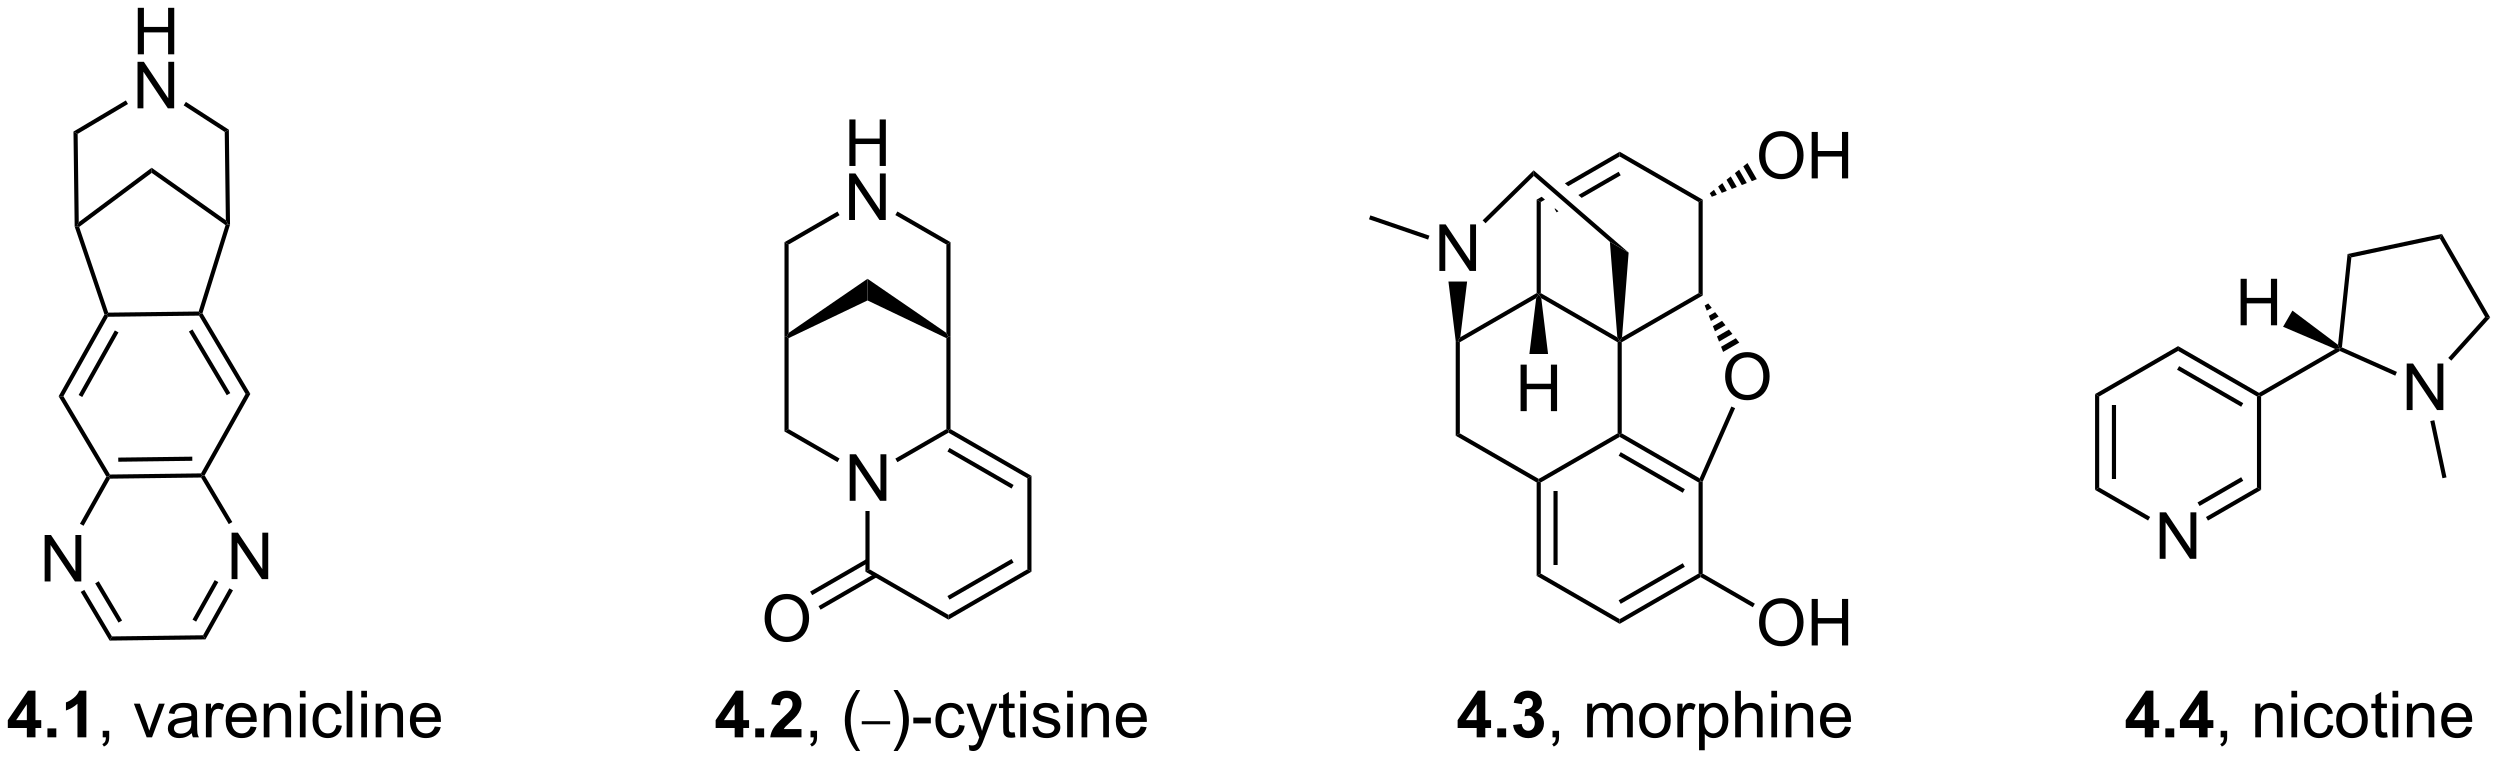 <?xml version="1.0" encoding="UTF-8"?>
<!DOCTYPE svg PUBLIC '-//W3C//DTD SVG 1.0//EN'
          'http://www.w3.org/TR/2001/REC-SVG-20010904/DTD/svg10.dtd'>
<svg stroke-dasharray="none" shape-rendering="auto" xmlns="http://www.w3.org/2000/svg" font-family="'Dialog'" text-rendering="auto" width="422" fill-opacity="1" color-interpolation="auto" color-rendering="auto" preserveAspectRatio="xMidYMid meet" font-size="12px" viewBox="0 0 422 129" fill="black" xmlns:xlink="http://www.w3.org/1999/xlink" stroke="black" image-rendering="auto" stroke-miterlimit="10" stroke-linecap="square" stroke-linejoin="miter" font-style="normal" stroke-width="1" height="129" stroke-dashoffset="0" font-weight="normal" stroke-opacity="1"
><!--Generated by the Batik Graphics2D SVG Generator--><defs id="genericDefs"
  /><g
  ><defs id="defs1"
    ><clipPath clipPathUnits="userSpaceOnUse" id="clipPath1"
      ><path d="M0.785 1.583 L317.162 1.583 L317.162 97.706 L0.785 97.706 L0.785 1.583 Z"
      /></clipPath
      ><clipPath clipPathUnits="userSpaceOnUse" id="clipPath2"
      ><path d="M30.788 30.821 L30.788 124.272 L338.368 124.272 L338.368 30.821 Z"
      /></clipPath
    ></defs
    ><g transform="scale(1.333,1.333) translate(-0.785,-1.583) matrix(1.029,0,0,1.029,-30.883,-30.12)"
    ><path d="M135.342 92.441 L135.342 86.715 L136.12 86.715 L139.128 91.209 L139.128 86.715 L139.855 86.715 L139.855 92.441 L139.076 92.441 L136.068 87.941 L136.068 92.441 L135.342 92.441 Z" stroke="none" clip-path="url(#clipPath2)"
    /></g
    ><g transform="matrix(1.371,0,0,1.371,-42.225,-42.27)"
    ><path d="M127.386 72.303 L127.641 72.303 L127.896 72.463 L127.896 83.665 L127.386 83.959 Z" stroke="none" clip-path="url(#clipPath2)"
    /></g
    ><g transform="matrix(1.371,0,0,1.371,-42.225,-42.27)"
    ><path d="M127.386 83.959 L127.896 83.665 L134.166 87.284 L133.91 87.726 Z" stroke="none" clip-path="url(#clipPath2)"
    /></g
    ><g transform="matrix(1.371,0,0,1.371,-42.225,-42.27)"
    ><path d="M141.289 87.735 L141.034 87.293 L147.319 83.665 L147.574 83.812 L147.574 84.106 Z" stroke="none" clip-path="url(#clipPath2)"
    /></g
    ><g transform="matrix(1.371,0,0,1.371,-42.225,-42.27)"
    ><path d="M147.829 83.665 L147.574 83.812 L147.319 83.665 L147.319 72.463 L147.574 72.303 L147.829 72.303 Z" stroke="none" clip-path="url(#clipPath2)"
    /></g
    ><g transform="matrix(1.371,0,0,1.371,-42.225,-42.27)"
    ><path d="M147.319 71.82 L147.574 72.303 L147.319 72.463 L137.607 67.821 L137.607 65.157 Z" stroke="none" clip-path="url(#clipPath2)"
    /></g
    ><g transform="matrix(1.371,0,0,1.371,-42.225,-42.27)"
    ><path d="M137.607 65.157 L137.607 67.821 L127.896 72.463 L127.641 72.303 L127.896 71.82 Z" stroke="none" clip-path="url(#clipPath2)"
    /></g
    ><g transform="matrix(1.371,0,0,1.371,-42.225,-42.27)"
    ><path d="M137.352 93.745 L137.863 93.745 L137.863 100.928 L137.352 101.222 Z" stroke="none" clip-path="url(#clipPath2)"
    /></g
    ><g transform="matrix(1.371,0,0,1.371,-42.225,-42.27)"
    ><path d="M137.352 101.222 L137.863 100.928 L147.574 106.535 L147.574 107.124 Z" stroke="none" clip-path="url(#clipPath2)"
    /></g
    ><g transform="matrix(1.371,0,0,1.371,-42.225,-42.27)"
    ><path d="M147.574 107.124 L147.574 106.535 L157.286 100.928 L157.796 101.222 ZM147.702 104.658 L155.597 100.1 L155.342 99.658 L147.447 104.216 Z" stroke="none" clip-path="url(#clipPath2)"
    /></g
    ><g transform="matrix(1.371,0,0,1.371,-42.225,-42.27)"
    ><path d="M157.796 101.222 L157.286 100.928 L157.286 89.713 L157.796 89.419 Z" stroke="none" clip-path="url(#clipPath2)"
    /></g
    ><g transform="matrix(1.371,0,0,1.371,-42.225,-42.27)"
    ><path d="M157.796 89.419 L157.286 89.713 L147.574 84.106 L147.574 83.812 L147.829 83.665 ZM155.597 90.541 L147.702 85.983 L147.447 86.425 L155.342 90.983 Z" stroke="none" clip-path="url(#clipPath2)"
    /></g
    ><g transform="matrix(1.371,0,0,1.371,-42.225,-42.27)"
    ><path d="M124.938 106.995 Q124.938 105.568 125.704 104.763 Q126.47 103.956 127.68 103.956 Q128.472 103.956 129.108 104.336 Q129.746 104.714 130.079 105.391 Q130.415 106.068 130.415 106.927 Q130.415 107.8 130.063 108.487 Q129.712 109.175 129.066 109.529 Q128.423 109.883 127.675 109.883 Q126.868 109.883 126.23 109.493 Q125.595 109.099 125.266 108.425 Q124.938 107.748 124.938 106.995 ZM125.72 107.006 Q125.72 108.042 126.274 108.638 Q126.832 109.232 127.673 109.232 Q128.527 109.232 129.079 108.631 Q129.634 108.029 129.634 106.925 Q129.634 106.224 129.397 105.704 Q129.16 105.183 128.704 104.896 Q128.251 104.607 127.683 104.607 Q126.878 104.607 126.298 105.162 Q125.72 105.714 125.72 107.006 Z" stroke="none" clip-path="url(#clipPath2)"
    /></g
    ><g transform="matrix(1.371,0,0,1.371,-42.225,-42.27)"
    ><path d="M137.48 99.662 L130.542 103.668 L130.797 104.109 L137.735 100.104 ZM138.512 101.45 L131.574 105.455 L131.829 105.897 L138.767 101.892 Z" stroke="none" clip-path="url(#clipPath2)"
    /></g
    ><g transform="matrix(1.371,0,0,1.371,-42.225,-42.27)"
    ><path d="M127.896 71.82 L127.641 72.303 L127.386 72.303 L127.386 60.647 L127.896 60.942 Z" stroke="none" clip-path="url(#clipPath2)"
    /></g
    ><g transform="matrix(1.371,0,0,1.371,-42.225,-42.27)"
    ><path d="M147.829 72.303 L147.574 72.303 L147.319 71.82 L147.319 60.942 L147.829 60.647 Z" stroke="none" clip-path="url(#clipPath2)"
    /></g
    ><g transform="matrix(1.371,0,0,1.371,-42.225,-42.27)"
    ><path d="M135.373 51.265 L135.373 45.539 L136.131 45.539 L136.131 47.89 L139.107 47.89 L139.107 45.539 L139.865 45.539 L139.865 51.265 L139.107 51.265 L139.107 48.565 L136.131 48.565 L136.131 51.265 L135.373 51.265 Z" stroke="none" clip-path="url(#clipPath2)"
    /></g
    ><g transform="matrix(1.371,0,0,1.371,-42.225,-42.27)"
    ><path d="M135.342 57.915 L135.342 52.189 L136.12 52.189 L139.128 56.683 L139.128 52.189 L139.855 52.189 L139.855 57.915 L139.076 57.915 L136.068 53.415 L136.068 57.915 L135.342 57.915 Z" stroke="none" clip-path="url(#clipPath2)"
    /></g
    ><g transform="matrix(1.371,0,0,1.371,-42.225,-42.27)"
    ><path d="M127.896 60.942 L127.386 60.647 L133.91 56.88 L134.166 57.322 Z" stroke="none" clip-path="url(#clipPath2)"
    /></g
    ><g transform="matrix(1.371,0,0,1.371,-42.225,-42.27)"
    ><path d="M141.034 57.313 L141.289 56.871 L147.829 60.647 L147.319 60.942 Z" stroke="none" clip-path="url(#clipPath2)"
    /></g
    ><g transform="matrix(1.371,0,0,1.371,-42.225,-42.27)"
    ><path d="M219.994 90.233 L220.25 90.086 L220.505 90.233 L220.505 101.447 L219.994 101.742 ZM222.066 91.282 L222.066 100.398 L222.576 100.398 L222.576 91.282 Z" stroke="none" clip-path="url(#clipPath2)"
    /></g
    ><g transform="matrix(1.371,0,0,1.371,-42.225,-42.27)"
    ><path d="M219.994 101.742 L220.505 101.447 L230.216 107.054 L230.216 107.643 Z" stroke="none" clip-path="url(#clipPath2)"
    /></g
    ><g transform="matrix(1.371,0,0,1.371,-42.225,-42.27)"
    ><path d="M230.216 107.643 L230.216 107.054 L239.928 101.447 L240.183 101.594 L240.183 101.889 ZM230.344 105.178 L238.239 100.619 L237.984 100.177 L230.089 104.736 Z" stroke="none" clip-path="url(#clipPath2)"
    /></g
    ><g transform="matrix(1.371,0,0,1.371,-42.225,-42.27)"
    ><path d="M240.438 101.447 L240.183 101.594 L239.928 101.447 L239.928 90.233 L240.183 90.086 L240.438 90.139 Z" stroke="none" clip-path="url(#clipPath2)"
    /></g
    ><g transform="matrix(1.371,0,0,1.371,-42.225,-42.27)"
    ><path d="M240.064 89.723 L240.183 90.086 L239.928 90.233 L230.216 84.626 L230.216 84.331 L230.471 84.184 ZM238.239 91.061 L230.344 86.502 L230.089 86.944 L237.984 91.503 Z" stroke="none" clip-path="url(#clipPath2)"
    /></g
    ><g transform="matrix(1.371,0,0,1.371,-42.225,-42.27)"
    ><path d="M229.961 84.184 L230.216 84.331 L230.216 84.626 L220.505 90.233 L220.25 90.086 L220.25 89.791 Z" stroke="none" clip-path="url(#clipPath2)"
    /></g
    ><g transform="matrix(1.371,0,0,1.371,-42.225,-42.27)"
    ><path d="M230.471 84.184 L230.216 84.331 L229.961 84.184 L229.961 72.97 L230.216 72.823 L230.471 72.97 Z" stroke="none" clip-path="url(#clipPath2)"
    /></g
    ><g transform="matrix(1.371,0,0,1.371,-42.225,-42.27)"
    ><path d="M229.925 72.36 L230.216 72.823 L229.961 72.97 L220.563 67.544 L220.25 67.068 L220.505 66.921 Z" stroke="none" clip-path="url(#clipPath2)"
    /></g
    ><g transform="matrix(1.371,0,0,1.371,-42.225,-42.27)"
    ><path d="M219.994 66.921 L220.25 67.068 L219.936 67.544 L210.538 72.97 L210.283 72.823 L210.596 72.347 Z" stroke="none" clip-path="url(#clipPath2)"
    /></g
    ><g transform="matrix(1.371,0,0,1.371,-42.225,-42.27)"
    ><path d="M210.028 72.823 L210.283 72.823 L210.538 72.97 L210.538 84.184 L210.028 84.479 Z" stroke="none" clip-path="url(#clipPath2)"
    /></g
    ><g transform="matrix(1.371,0,0,1.371,-42.225,-42.27)"
    ><path d="M210.028 84.479 L210.538 84.184 L220.25 89.791 L220.25 90.086 L219.994 90.233 Z" stroke="none" clip-path="url(#clipPath2)"
    /></g
    ><g transform="matrix(1.371,0,0,1.371,-42.225,-42.27)"
    ><path d="M230.471 72.97 L230.216 72.823 L230.507 72.36 L239.928 66.921 L240.438 67.216 Z" stroke="none" clip-path="url(#clipPath2)"
    /></g
    ><g transform="matrix(1.371,0,0,1.371,-42.225,-42.27)"
    ><path d="M240.438 67.216 L239.928 66.921 L239.928 55.707 L240.438 55.412 Z" stroke="none" clip-path="url(#clipPath2)"
    /></g
    ><g transform="matrix(1.371,0,0,1.371,-42.225,-42.27)"
    ><path d="M240.438 55.412 L239.928 55.707 L230.216 50.1 L230.216 49.511 Z" stroke="none" clip-path="url(#clipPath2)"
    /></g
    ><g transform="matrix(1.371,0,0,1.371,-42.225,-42.27)"
    ><path d="M230.216 49.511 L223.469 53.406 L223.469 53.406 L223.877 53.76 L230.216 50.1 L230.216 49.511 ZM230.089 51.977 L225.126 54.842 L225.126 54.842 L225.534 55.195 L230.344 52.418 L230.089 51.977 ZM220.611 55.056 L219.994 55.412 L220.505 55.707 L221.019 55.41 L220.611 55.056 ZM222.268 56.492 L222.194 56.535 L222.449 56.977 L222.677 56.845 L222.677 56.845 L222.268 56.492 Z" stroke="none" clip-path="url(#clipPath2)"
    /></g
    ><g transform="matrix(1.371,0,0,1.371,-42.225,-42.27)"
    ><path d="M219.994 55.412 L219.994 66.921 L220.25 67.068 L220.505 66.921 L220.505 55.707 L219.994 55.412 Z" stroke="none" clip-path="url(#clipPath2)"
    /></g
    ><g transform="matrix(1.371,0,0,1.371,-42.225,-42.27)"
    ><path d="M230.507 72.36 L230.216 72.823 L229.925 72.36 L229.01 60.607 L231.319 61.932 Z" stroke="none" clip-path="url(#clipPath2)"
    /></g
    ><g transform="matrix(1.371,0,0,1.371,-42.225,-42.27)"
    ><path d="M208.017 64.189 L208.017 58.462 L208.796 58.462 L211.804 62.957 L211.804 58.462 L212.53 58.462 L212.53 64.189 L211.751 64.189 L208.744 59.689 L208.744 64.189 L208.017 64.189 Z" stroke="none" clip-path="url(#clipPath2)"
    /></g
    ><g transform="matrix(1.371,0,0,1.371,-42.225,-42.27)"
    ><path d="M210.596 72.347 L210.283 72.823 L210.028 72.823 L209.132 65.493 L211.434 65.493 Z" stroke="none" clip-path="url(#clipPath2)"
    /></g
    ><g transform="matrix(1.371,0,0,1.371,-42.225,-42.27)"
    ><path d="M213.7 58.321 L213.343 57.957 L219.623 51.8 L219.644 52.493 Z" stroke="none" clip-path="url(#clipPath2)"
    /></g
    ><g transform="matrix(1.371,0,0,1.371,-42.225,-42.27)"
    ><path d="M219.644 52.493 L219.623 51.8 L231.319 61.932 L229.01 60.607 Z" stroke="none" clip-path="url(#clipPath2)"
    /></g
    ><g transform="matrix(1.371,0,0,1.371,-42.225,-42.27)"
    ><path d="M247.378 50.011 Q247.378 48.584 248.144 47.78 Q248.91 46.972 250.12 46.972 Q250.912 46.972 251.548 47.352 Q252.186 47.73 252.519 48.407 Q252.855 49.084 252.855 49.944 Q252.855 50.816 252.503 51.504 Q252.152 52.191 251.506 52.545 Q250.863 52.899 250.115 52.899 Q249.308 52.899 248.67 52.509 Q248.035 52.115 247.706 51.441 Q247.378 50.764 247.378 50.011 ZM248.16 50.022 Q248.16 51.058 248.714 51.655 Q249.272 52.248 250.113 52.248 Q250.967 52.248 251.519 51.647 Q252.074 51.045 252.074 49.941 Q252.074 49.24 251.837 48.72 Q251.6 48.199 251.144 47.912 Q250.691 47.623 250.123 47.623 Q249.318 47.623 248.738 48.178 Q248.16 48.73 248.16 50.022 ZM253.854 52.8 L253.854 47.074 L254.611 47.074 L254.611 49.425 L257.588 49.425 L257.588 47.074 L258.346 47.074 L258.346 52.8 L257.588 52.8 L257.588 50.1 L254.611 50.1 L254.611 52.8 L253.854 52.8 Z" stroke="none" clip-path="url(#clipPath2)"
    /></g
    ><g transform="matrix(1.371,0,0,1.371,-42.225,-42.27)"
    ><path d="M241.308 54.616 L241.823 54.203 L242.178 54.818 L241.563 55.058 ZM242.339 53.791 L242.855 53.378 L243.409 54.337 L242.793 54.577 ZM243.371 52.965 L243.886 52.552 L244.639 53.856 L244.024 54.096 ZM244.402 52.14 L244.918 51.727 L245.87 53.376 L245.254 53.616 ZM245.434 51.314 L245.949 50.902 L247.1 52.895 L246.485 53.135 Z" stroke="none" clip-path="url(#clipPath2)"
    /></g
    ><g transform="matrix(1.371,0,0,1.371,-42.225,-42.27)"
    ><path d="M243.2 77.221 Q243.2 75.794 243.966 74.989 Q244.732 74.182 245.943 74.182 Q246.734 74.182 247.37 74.562 Q248.008 74.94 248.341 75.617 Q248.677 76.294 248.677 77.153 Q248.677 78.026 248.325 78.713 Q247.974 79.401 247.328 79.755 Q246.685 80.109 245.937 80.109 Q245.13 80.109 244.492 79.718 Q243.857 79.325 243.529 78.651 Q243.2 77.974 243.2 77.221 ZM243.982 77.231 Q243.982 78.268 244.536 78.864 Q245.094 79.458 245.935 79.458 Q246.789 79.458 247.341 78.856 Q247.896 78.255 247.896 77.151 Q247.896 76.45 247.659 75.929 Q247.422 75.409 246.966 75.122 Q246.513 74.833 245.945 74.833 Q245.141 74.833 244.56 75.388 Q243.982 75.94 243.982 77.231 Z" stroke="none" clip-path="url(#clipPath2)"
    /></g
    ><g transform="matrix(1.371,0,0,1.371,-42.225,-42.27)"
    ><path d="M241.127 68.193 L241.551 68.728 L240.937 69.083 L240.685 68.448 ZM241.975 69.264 L242.399 69.799 L241.44 70.353 L241.188 69.718 ZM242.823 70.335 L243.247 70.87 L241.943 71.623 L241.692 70.988 ZM243.671 71.405 L244.095 71.941 L242.447 72.893 L242.195 72.258 ZM244.519 72.476 L244.943 73.012 L242.95 74.162 L242.698 73.528 Z" stroke="none" clip-path="url(#clipPath2)"
    /></g
    ><g transform="matrix(1.371,0,0,1.371,-42.225,-42.27)"
    ><path d="M243.963 80.881 L244.43 81.087 L240.438 90.139 L240.183 90.086 L240.064 89.723 Z" stroke="none" clip-path="url(#clipPath2)"
    /></g
    ><g transform="matrix(1.371,0,0,1.371,-42.225,-42.27)"
    ><path d="M206.796 59.848 L206.63 60.331 L199.352 57.833 L199.518 57.351 Z" stroke="none" clip-path="url(#clipPath2)"
    /></g
    ><g transform="matrix(1.371,0,0,1.371,-42.225,-42.27)"
    ><path d="M218.015 81.452 L218.015 75.725 L218.773 75.725 L218.773 78.077 L221.75 78.077 L221.75 75.725 L222.507 75.725 L222.507 81.452 L221.75 81.452 L221.75 78.751 L218.773 78.751 L218.773 81.452 L218.015 81.452 Z" stroke="none" clip-path="url(#clipPath2)"
    /></g
    ><g transform="matrix(1.371,0,0,1.371,-42.225,-42.27)"
    ><path d="M219.936 67.544 L220.25 67.068 L220.563 67.544 L221.4 74.414 L219.099 74.414 Z" stroke="none" clip-path="url(#clipPath2)"
    /></g
    ><g transform="matrix(1.371,0,0,1.371,-42.225,-42.27)"
    ><path d="M247.378 107.515 Q247.378 106.088 248.144 105.283 Q248.91 104.476 250.12 104.476 Q250.912 104.476 251.548 104.856 Q252.186 105.233 252.519 105.91 Q252.855 106.588 252.855 107.447 Q252.855 108.319 252.503 109.007 Q252.152 109.694 251.506 110.049 Q250.863 110.403 250.115 110.403 Q249.308 110.403 248.67 110.012 Q248.035 109.619 247.706 108.944 Q247.378 108.267 247.378 107.515 ZM248.16 107.525 Q248.16 108.561 248.714 109.158 Q249.272 109.752 250.113 109.752 Q250.967 109.752 251.519 109.15 Q252.074 108.549 252.074 107.444 Q252.074 106.744 251.837 106.223 Q251.6 105.702 251.144 105.416 Q250.691 105.127 250.123 105.127 Q249.318 105.127 248.738 105.681 Q248.16 106.233 248.16 107.525 ZM253.854 110.304 L253.854 104.577 L254.611 104.577 L254.611 106.929 L257.588 106.929 L257.588 104.577 L258.346 104.577 L258.346 110.304 L257.588 110.304 L257.588 107.603 L254.611 107.603 L254.611 110.304 L253.854 110.304 Z" stroke="none" clip-path="url(#clipPath2)"
    /></g
    ><g transform="matrix(1.371,0,0,1.371,-42.225,-42.27)"
    ><path d="M240.183 101.889 L240.183 101.594 L240.438 101.447 L246.862 105.156 L246.607 105.598 Z" stroke="none" clip-path="url(#clipPath2)"
    /></g
    ><g transform="matrix(1.371,0,0,1.371,-42.225,-42.27)"
    ><path d="M43.661 69.555 L43.939 69.581 L44.09 69.834 L38.605 79.615 L38.016 79.623 ZM44.939 71.513 L40.48 79.465 L40.925 79.714 L45.384 71.762 Z" stroke="none" clip-path="url(#clipPath2)"
    /></g
    ><g transform="matrix(1.371,0,0,1.371,-42.225,-42.27)"
    ><path d="M38.016 79.623 L38.605 79.615 L44.333 89.256 L44.189 89.513 L43.895 89.517 Z" stroke="none" clip-path="url(#clipPath2)"
    /></g
    ><g transform="matrix(1.371,0,0,1.371,-42.225,-42.27)"
    ><path d="M44.34 89.766 L44.189 89.513 L44.333 89.256 L55.547 89.115 L55.697 89.369 L55.553 89.626 ZM45.362 87.682 L54.478 87.567 L54.472 87.057 L45.356 87.172 Z" stroke="none" clip-path="url(#clipPath2)"
    /></g
    ><g transform="matrix(1.371,0,0,1.371,-42.225,-42.27)"
    ><path d="M55.992 89.365 L55.697 89.369 L55.547 89.115 L61.031 79.334 L61.62 79.327 Z" stroke="none" clip-path="url(#clipPath2)"
    /></g
    ><g transform="matrix(1.371,0,0,1.371,-42.225,-42.27)"
    ><path d="M61.62 79.327 L61.031 79.334 L55.303 69.694 L55.447 69.437 L55.724 69.404 ZM59.153 79.23 L54.496 71.393 L54.058 71.653 L58.715 79.491 Z" stroke="none" clip-path="url(#clipPath2)"
    /></g
    ><g transform="matrix(1.371,0,0,1.371,-42.225,-42.27)"
    ><path d="M55.258 69.184 L55.447 69.437 L55.303 69.694 L44.09 69.834 L43.939 69.581 L44.121 69.324 Z" stroke="none" clip-path="url(#clipPath2)"
    /></g
    ><g transform="matrix(1.371,0,0,1.371,-42.225,-42.27)"
    ><path d="M36.295 102.426 L36.295 96.7 L37.073 96.7 L40.081 101.195 L40.081 96.7 L40.808 96.7 L40.808 102.426 L40.029 102.426 L37.021 97.926 L37.021 102.426 L36.295 102.426 Z" stroke="none" clip-path="url(#clipPath2)"
    /></g
    ><g transform="matrix(1.371,0,0,1.371,-42.225,-42.27)"
    ><path d="M59.31 102.138 L59.31 96.411 L60.089 96.411 L63.097 100.906 L63.097 96.411 L63.823 96.411 L63.823 102.138 L63.045 102.138 L60.037 97.638 L60.037 102.138 L59.31 102.138 Z" stroke="none" clip-path="url(#clipPath2)"
    /></g
    ><g transform="matrix(1.371,0,0,1.371,-42.225,-42.27)"
    ><path d="M43.895 89.517 L44.189 89.513 L44.34 89.766 L41.087 95.567 L40.642 95.317 Z" stroke="none" clip-path="url(#clipPath2)"
    /></g
    ><g transform="matrix(1.371,0,0,1.371,-42.225,-42.27)"
    ><path d="M40.737 103.714 L41.176 103.454 L44.583 109.188 L44.295 109.702 ZM42.518 102.656 L45.39 107.489 L45.829 107.228 L42.957 102.395 Z" stroke="none" clip-path="url(#clipPath2)"
    /></g
    ><g transform="matrix(1.371,0,0,1.371,-42.225,-42.27)"
    ><path d="M44.295 109.702 L44.583 109.188 L55.797 109.047 L56.097 109.554 Z" stroke="none" clip-path="url(#clipPath2)"
    /></g
    ><g transform="matrix(1.371,0,0,1.371,-42.225,-42.27)"
    ><path d="M56.097 109.554 L55.797 109.047 L59.038 103.267 L59.483 103.516 ZM54.948 107.369 L57.676 102.503 L57.231 102.254 L54.503 107.12 Z" stroke="none" clip-path="url(#clipPath2)"
    /></g
    ><g transform="matrix(1.371,0,0,1.371,-42.225,-42.27)"
    ><path d="M59.399 95.1 L58.96 95.36 L55.553 89.626 L55.697 89.369 L55.992 89.365 Z" stroke="none" clip-path="url(#clipPath2)"
    /></g
    ><g transform="matrix(1.371,0,0,1.371,-42.225,-42.27)"
    ><path d="M55.724 69.404 L55.447 69.437 L55.258 69.184 L58.567 58.549 L58.866 58.448 L59.121 58.485 Z" stroke="none" clip-path="url(#clipPath2)"
    /></g
    ><g transform="matrix(1.371,0,0,1.371,-42.225,-42.27)"
    ><path d="M58.605 57.95 L58.866 58.448 L58.567 58.549 L49.475 52.116 L49.467 51.485 Z" stroke="none" clip-path="url(#clipPath2)"
    /></g
    ><g transform="matrix(1.371,0,0,1.371,-42.225,-42.27)"
    ><path d="M49.467 51.485 L49.475 52.116 L40.547 58.775 L40.246 58.681 L40.495 58.177 Z" stroke="none" clip-path="url(#clipPath2)"
    /></g
    ><g transform="matrix(1.371,0,0,1.371,-42.225,-42.27)"
    ><path d="M39.991 58.725 L40.246 58.681 L40.547 58.775 L44.121 69.324 L43.939 69.581 L43.661 69.555 Z" stroke="none" clip-path="url(#clipPath2)"
    /></g
    ><g transform="matrix(1.371,0,0,1.371,-42.225,-42.27)"
    ><path d="M59.121 58.485 L58.866 58.448 L58.605 57.95 L58.468 47.08 L58.975 46.8 Z" stroke="none" clip-path="url(#clipPath2)"
    /></g
    ><g transform="matrix(1.371,0,0,1.371,-42.225,-42.27)"
    ><path d="M40.495 58.177 L40.246 58.681 L39.991 58.725 L39.845 47.029 L40.358 47.318 Z" stroke="none" clip-path="url(#clipPath2)"
    /></g
    ><g transform="matrix(1.371,0,0,1.371,-42.225,-42.27)"
    ><path d="M47.761 37.52 L47.761 31.793 L48.519 31.793 L48.519 34.145 L51.495 34.145 L51.495 31.793 L52.253 31.793 L52.253 37.52 L51.495 37.52 L51.495 34.819 L48.519 34.819 L48.519 37.52 L47.761 37.52 Z" stroke="none" clip-path="url(#clipPath2)"
    /></g
    ><g transform="matrix(1.371,0,0,1.371,-42.225,-42.27)"
    ><path d="M47.73 44.169 L47.73 38.443 L48.508 38.443 L51.516 42.938 L51.516 38.443 L52.243 38.443 L52.243 44.169 L51.464 44.169 L48.456 39.669 L48.456 44.169 L47.73 44.169 Z" stroke="none" clip-path="url(#clipPath2)"
    /></g
    ><g transform="matrix(1.371,0,0,1.371,-42.225,-42.27)"
    ><path d="M40.358 47.318 L39.845 47.029 L46.295 43.196 L46.556 43.635 Z" stroke="none" clip-path="url(#clipPath2)"
    /></g
    ><g transform="matrix(1.371,0,0,1.371,-42.225,-42.27)"
    ><path d="M53.411 43.808 L53.688 43.38 L58.975 46.8 L58.468 47.08 Z" stroke="none" clip-path="url(#clipPath2)"
    /></g
    ><g transform="matrix(1.371,0,0,1.371,-42.225,-42.27)"
    ><path d="M34.104 121.615 L34.104 120.461 L31.76 120.461 L31.76 119.5 L34.245 115.865 L35.167 115.865 L35.167 119.497 L35.877 119.497 L35.877 120.461 L35.167 120.461 L35.167 121.615 L34.104 121.615 ZM34.104 119.497 L34.104 117.539 L32.789 119.497 L34.104 119.497 ZM36.637 121.615 L36.637 120.516 L37.733 120.516 L37.733 121.615 L36.637 121.615 ZM41.432 121.615 L40.336 121.615 L40.336 117.477 Q39.734 118.039 38.917 118.31 L38.917 117.312 Q39.346 117.172 39.849 116.781 Q40.354 116.388 40.542 115.865 L41.432 115.865 L41.432 121.615 Z" stroke="none" clip-path="url(#clipPath2)"
    /></g
    ><g transform="matrix(1.371,0,0,1.371,-42.225,-42.27)"
    ><path d="M43.444 121.615 L43.444 120.812 L44.246 120.812 L44.246 121.615 Q44.246 122.057 44.09 122.328 Q43.934 122.599 43.592 122.747 L43.397 122.448 Q43.621 122.349 43.725 122.159 Q43.832 121.971 43.842 121.615 L43.444 121.615 ZM48.858 121.615 L47.28 117.466 L48.022 117.466 L48.913 119.951 Q49.059 120.352 49.178 120.787 Q49.272 120.458 49.441 119.997 L50.363 117.466 L51.085 117.466 L49.514 121.615 L48.858 121.615 ZM54.413 121.102 Q54.022 121.435 53.66 121.573 Q53.301 121.708 52.887 121.708 Q52.202 121.708 51.835 121.375 Q51.467 121.039 51.467 120.521 Q51.467 120.216 51.605 119.964 Q51.746 119.711 51.97 119.56 Q52.194 119.406 52.475 119.328 Q52.684 119.273 53.1 119.224 Q53.952 119.122 54.355 118.982 Q54.358 118.836 54.358 118.797 Q54.358 118.367 54.16 118.193 Q53.889 117.953 53.358 117.953 Q52.863 117.953 52.626 118.128 Q52.389 118.302 52.277 118.742 L51.59 118.648 Q51.684 118.208 51.897 117.938 Q52.113 117.664 52.52 117.518 Q52.926 117.372 53.46 117.372 Q53.991 117.372 54.322 117.497 Q54.655 117.622 54.811 117.812 Q54.967 118 55.03 118.289 Q55.066 118.469 55.066 118.938 L55.066 119.875 Q55.066 120.857 55.111 121.117 Q55.155 121.375 55.288 121.615 L54.553 121.615 Q54.444 121.396 54.413 121.102 ZM54.355 119.531 Q53.973 119.688 53.207 119.797 Q52.772 119.859 52.592 119.938 Q52.413 120.016 52.314 120.167 Q52.217 120.318 52.217 120.5 Q52.217 120.781 52.431 120.969 Q52.645 121.156 53.053 121.156 Q53.46 121.156 53.775 120.979 Q54.092 120.802 54.241 120.492 Q54.355 120.255 54.355 119.789 L54.355 119.531 ZM56.148 121.615 L56.148 117.466 L56.781 117.466 L56.781 118.094 Q57.023 117.654 57.227 117.513 Q57.432 117.372 57.68 117.372 Q58.034 117.372 58.401 117.599 L58.159 118.25 Q57.901 118.099 57.643 118.099 Q57.414 118.099 57.229 118.237 Q57.047 118.375 56.969 118.622 Q56.852 118.997 56.852 119.443 L56.852 121.615 L56.148 121.615 ZM61.659 120.279 L62.385 120.367 Q62.214 121.005 61.747 121.357 Q61.284 121.708 60.562 121.708 Q59.651 121.708 59.117 121.148 Q58.586 120.586 58.586 119.576 Q58.586 118.529 59.125 117.951 Q59.664 117.372 60.523 117.372 Q61.354 117.372 61.88 117.94 Q62.409 118.505 62.409 119.531 Q62.409 119.594 62.406 119.719 L59.312 119.719 Q59.352 120.404 59.698 120.768 Q60.047 121.13 60.565 121.13 Q60.953 121.13 61.227 120.927 Q61.5 120.724 61.659 120.279 ZM59.352 119.141 L61.667 119.141 Q61.62 118.617 61.401 118.357 Q61.065 117.951 60.531 117.951 Q60.047 117.951 59.716 118.276 Q59.385 118.599 59.352 119.141 ZM63.27 121.615 L63.27 117.466 L63.902 117.466 L63.902 118.055 Q64.358 117.372 65.223 117.372 Q65.598 117.372 65.91 117.508 Q66.225 117.641 66.381 117.859 Q66.538 118.078 66.6 118.38 Q66.639 118.576 66.639 119.062 L66.639 121.615 L65.936 121.615 L65.936 119.091 Q65.936 118.662 65.853 118.448 Q65.772 118.234 65.564 118.109 Q65.355 117.982 65.074 117.982 Q64.624 117.982 64.298 118.268 Q63.973 118.552 63.973 119.349 L63.973 121.615 L63.27 121.615 ZM67.721 116.695 L67.721 115.888 L68.424 115.888 L68.424 116.695 L67.721 116.695 ZM67.721 121.615 L67.721 117.466 L68.424 117.466 L68.424 121.615 L67.721 121.615 ZM72.202 120.094 L72.894 120.185 Q72.78 120.898 72.314 121.305 Q71.848 121.708 71.168 121.708 Q70.316 121.708 69.798 121.151 Q69.28 120.594 69.28 119.555 Q69.28 118.883 69.501 118.38 Q69.725 117.875 70.181 117.625 Q70.637 117.372 71.171 117.372 Q71.848 117.372 72.277 117.714 Q72.707 118.055 72.827 118.685 L72.144 118.789 Q72.046 118.372 71.798 118.162 Q71.551 117.951 71.199 117.951 Q70.668 117.951 70.335 118.331 Q70.004 118.711 70.004 119.537 Q70.004 120.372 70.324 120.753 Q70.644 121.13 71.16 121.13 Q71.574 121.13 71.85 120.878 Q72.129 120.622 72.202 120.094 ZM73.48 121.615 L73.48 115.888 L74.183 115.888 L74.183 121.615 L73.48 121.615 ZM75.276 116.695 L75.276 115.888 L75.979 115.888 L75.979 116.695 L75.276 116.695 ZM75.276 121.615 L75.276 117.466 L75.979 117.466 L75.979 121.615 L75.276 121.615 ZM77.051 121.615 L77.051 117.466 L77.683 117.466 L77.683 118.055 Q78.139 117.372 79.004 117.372 Q79.379 117.372 79.691 117.508 Q80.006 117.641 80.163 117.859 Q80.319 118.078 80.381 118.38 Q80.421 118.576 80.421 119.062 L80.421 121.615 L79.717 121.615 L79.717 119.091 Q79.717 118.662 79.634 118.448 Q79.553 118.234 79.345 118.109 Q79.137 117.982 78.855 117.982 Q78.405 117.982 78.079 118.268 Q77.754 118.552 77.754 119.349 L77.754 121.615 L77.051 121.615 ZM84.338 120.279 L85.065 120.367 Q84.893 121.005 84.427 121.357 Q83.963 121.708 83.242 121.708 Q82.331 121.708 81.797 121.148 Q81.266 120.586 81.266 119.576 Q81.266 118.529 81.805 117.951 Q82.344 117.372 83.203 117.372 Q84.034 117.372 84.56 117.94 Q85.088 118.505 85.088 119.531 Q85.088 119.594 85.086 119.719 L81.992 119.719 Q82.031 120.404 82.377 120.768 Q82.727 121.13 83.245 121.13 Q83.633 121.13 83.906 120.927 Q84.18 120.724 84.338 120.279 ZM82.031 119.141 L84.346 119.141 Q84.299 118.617 84.081 118.357 Q83.745 117.951 83.211 117.951 Q82.727 117.951 82.396 118.276 Q82.065 118.599 82.031 119.141 Z" stroke="none" clip-path="url(#clipPath2)"
    /></g
    ><g transform="matrix(1.371,0,0,1.371,-42.225,-42.27)"
    ><path d="M121.252 121.615 L121.252 120.461 L118.909 120.461 L118.909 119.5 L121.393 115.865 L122.315 115.865 L122.315 119.497 L123.026 119.497 L123.026 120.461 L122.315 120.461 L122.315 121.615 L121.252 121.615 ZM121.252 119.497 L121.252 117.539 L119.937 119.497 L121.252 119.497 ZM123.785 121.615 L123.785 120.516 L124.881 120.516 L124.881 121.615 L123.785 121.615 ZM129.479 120.594 L129.479 121.615 L125.633 121.615 Q125.695 121.037 126.008 120.518 Q126.32 120 127.242 119.146 Q127.984 118.453 128.151 118.208 Q128.377 117.867 128.377 117.537 Q128.377 117.169 128.18 116.971 Q127.984 116.773 127.635 116.773 Q127.291 116.773 127.088 116.982 Q126.885 117.188 126.854 117.669 L125.76 117.56 Q125.859 116.654 126.375 116.26 Q126.891 115.865 127.664 115.865 Q128.51 115.865 128.995 116.323 Q129.479 116.779 129.479 117.458 Q129.479 117.844 129.341 118.195 Q129.203 118.544 128.901 118.927 Q128.703 119.18 128.182 119.656 Q127.664 120.133 127.523 120.289 Q127.385 120.445 127.299 120.594 L129.479 120.594 Z" stroke="none" clip-path="url(#clipPath2)"
    /></g
    ><g transform="matrix(1.371,0,0,1.371,-42.225,-42.27)"
    ><path d="M130.592 121.615 L130.592 120.812 L131.394 120.812 L131.394 121.615 Q131.394 122.057 131.238 122.328 Q131.082 122.599 130.741 122.747 L130.546 122.448 Q130.769 122.349 130.874 122.159 Q130.98 121.971 130.991 121.615 L130.592 121.615 ZM136.199 123.299 Q135.616 122.565 135.212 121.581 Q134.811 120.594 134.811 119.539 Q134.811 118.609 135.113 117.758 Q135.465 116.771 136.199 115.789 L136.702 115.789 Q136.23 116.602 136.077 116.951 Q135.84 117.49 135.702 118.076 Q135.535 118.805 135.535 119.544 Q135.535 121.422 136.702 123.299 L136.199 123.299 Z" stroke="none" clip-path="url(#clipPath2)"
    /></g
    ><g transform="matrix(1.371,0,0,1.371,-42.225,-42.27)"
    ><path d="M136.899 120.008 L136.899 119.627 L140.395 119.627 L140.395 120.008 L136.899 120.008 Z" stroke="none" clip-path="url(#clipPath2)"
    /></g
    ><g transform="matrix(1.371,0,0,1.371,-42.225,-42.27)"
    ><path d="M141.317 123.299 L140.812 123.299 Q141.981 121.422 141.981 119.544 Q141.981 118.81 141.812 118.086 Q141.679 117.5 141.442 116.961 Q141.289 116.609 140.812 115.789 L141.317 115.789 Q142.052 116.771 142.403 117.758 Q142.703 118.609 142.703 119.539 Q142.703 120.594 142.299 121.581 Q141.895 122.565 141.317 123.299 ZM143.247 119.896 L143.247 119.188 L145.406 119.188 L145.406 119.896 L143.247 119.896 ZM148.89 120.094 L149.583 120.185 Q149.468 120.898 149.002 121.305 Q148.536 121.708 147.856 121.708 Q147.005 121.708 146.487 121.151 Q145.968 120.594 145.968 119.555 Q145.968 118.883 146.19 118.38 Q146.414 117.875 146.869 117.625 Q147.325 117.372 147.859 117.372 Q148.536 117.372 148.966 117.714 Q149.395 118.055 149.515 118.685 L148.833 118.789 Q148.734 118.372 148.487 118.162 Q148.239 117.951 147.888 117.951 Q147.356 117.951 147.023 118.331 Q146.692 118.711 146.692 119.537 Q146.692 120.372 147.013 120.753 Q147.333 121.13 147.849 121.13 Q148.263 121.13 148.539 120.878 Q148.817 120.622 148.89 120.094 ZM150.153 123.214 L150.075 122.552 Q150.304 122.615 150.476 122.615 Q150.71 122.615 150.851 122.537 Q150.992 122.458 151.083 122.318 Q151.148 122.214 151.296 121.794 Q151.317 121.737 151.359 121.622 L149.786 117.466 L150.544 117.466 L151.406 119.867 Q151.575 120.326 151.708 120.828 Q151.828 120.344 151.997 119.883 L152.882 117.466 L153.585 117.466 L152.007 121.685 Q151.755 122.37 151.614 122.628 Q151.427 122.974 151.185 123.135 Q150.942 123.299 150.606 123.299 Q150.403 123.299 150.153 123.214 ZM155.718 120.984 L155.82 121.607 Q155.523 121.669 155.289 121.669 Q154.906 121.669 154.695 121.549 Q154.484 121.427 154.398 121.229 Q154.312 121.031 154.312 120.398 L154.312 118.013 L153.796 118.013 L153.796 117.466 L154.312 117.466 L154.312 116.438 L155.013 116.016 L155.013 117.466 L155.718 117.466 L155.718 118.013 L155.013 118.013 L155.013 120.438 Q155.013 120.74 155.049 120.826 Q155.085 120.912 155.169 120.964 Q155.255 121.013 155.411 121.013 Q155.528 121.013 155.718 120.984 ZM156.41 116.695 L156.41 115.888 L157.113 115.888 L157.113 116.695 L156.41 116.695 ZM156.41 121.615 L156.41 117.466 L157.113 117.466 L157.113 121.615 L156.41 121.615 ZM157.903 120.375 L158.599 120.266 Q158.656 120.685 158.924 120.909 Q159.192 121.13 159.671 121.13 Q160.156 121.13 160.39 120.932 Q160.625 120.734 160.625 120.469 Q160.625 120.232 160.419 120.094 Q160.273 120 159.7 119.857 Q158.927 119.662 158.627 119.518 Q158.328 119.375 158.174 119.125 Q158.02 118.872 158.02 118.568 Q158.02 118.289 158.145 118.055 Q158.273 117.818 158.492 117.662 Q158.656 117.539 158.94 117.456 Q159.224 117.372 159.546 117.372 Q160.036 117.372 160.403 117.513 Q160.773 117.654 160.947 117.893 Q161.125 118.133 161.192 118.537 L160.505 118.63 Q160.458 118.31 160.231 118.13 Q160.007 117.951 159.599 117.951 Q159.114 117.951 158.906 118.112 Q158.7 118.271 158.7 118.484 Q158.7 118.622 158.786 118.732 Q158.872 118.844 159.054 118.919 Q159.161 118.958 159.677 119.099 Q160.421 119.297 160.716 119.424 Q161.013 119.552 161.179 119.794 Q161.349 120.037 161.349 120.396 Q161.349 120.747 161.143 121.057 Q160.937 121.367 160.549 121.539 Q160.164 121.708 159.677 121.708 Q158.867 121.708 158.442 121.372 Q158.02 121.037 157.903 120.375 ZM162.187 116.695 L162.187 115.888 L162.89 115.888 L162.89 116.695 L162.187 116.695 ZM162.187 121.615 L162.187 117.466 L162.89 117.466 L162.89 121.615 L162.187 121.615 ZM163.962 121.615 L163.962 117.466 L164.595 117.466 L164.595 118.055 Q165.05 117.372 165.915 117.372 Q166.29 117.372 166.602 117.508 Q166.917 117.641 167.074 117.859 Q167.23 118.078 167.292 118.38 Q167.332 118.576 167.332 119.062 L167.332 121.615 L166.629 121.615 L166.629 119.091 Q166.629 118.662 166.545 118.448 Q166.464 118.234 166.256 118.109 Q166.048 117.982 165.767 117.982 Q165.316 117.982 164.99 118.268 Q164.665 118.552 164.665 119.349 L164.665 121.615 L163.962 121.615 ZM171.25 120.279 L171.976 120.367 Q171.804 121.005 171.338 121.357 Q170.875 121.708 170.153 121.708 Q169.242 121.708 168.708 121.148 Q168.177 120.586 168.177 119.576 Q168.177 118.529 168.716 117.951 Q169.255 117.372 170.114 117.372 Q170.945 117.372 171.471 117.94 Q172 118.505 172 119.531 Q172 119.594 171.997 119.719 L168.903 119.719 Q168.942 120.404 169.289 120.768 Q169.638 121.13 170.156 121.13 Q170.544 121.13 170.817 120.927 Q171.091 120.724 171.25 120.279 ZM168.942 119.141 L171.257 119.141 Q171.21 118.617 170.992 118.357 Q170.656 117.951 170.122 117.951 Q169.638 117.951 169.307 118.276 Q168.976 118.599 168.942 119.141 Z" stroke="none" clip-path="url(#clipPath2)"
    /></g
    ><g transform="matrix(1.371,0,0,1.371,-42.225,-42.27)"
    ><path d="M212.609 121.615 L212.609 120.461 L210.265 120.461 L210.265 119.5 L212.75 115.865 L213.672 115.865 L213.672 119.497 L214.382 119.497 L214.382 120.461 L213.672 120.461 L213.672 121.615 L212.609 121.615 ZM212.609 119.497 L212.609 117.539 L211.294 119.497 L212.609 119.497 ZM215.142 121.615 L215.142 120.516 L216.238 120.516 L216.238 121.615 L215.142 121.615 ZM217.091 120.094 L218.153 119.966 Q218.203 120.372 218.424 120.589 Q218.648 120.802 218.966 120.802 Q219.304 120.802 219.536 120.544 Q219.77 120.287 219.77 119.849 Q219.77 119.435 219.547 119.193 Q219.325 118.951 219.005 118.951 Q218.794 118.951 218.5 119.031 L218.622 118.138 Q219.067 118.148 219.302 117.945 Q219.536 117.74 219.536 117.398 Q219.536 117.109 219.364 116.938 Q219.192 116.766 218.906 116.766 Q218.625 116.766 218.424 116.961 Q218.226 117.156 218.185 117.531 L217.172 117.359 Q217.278 116.841 217.489 116.531 Q217.703 116.219 218.083 116.042 Q218.466 115.865 218.937 115.865 Q219.747 115.865 220.234 116.38 Q220.638 116.802 220.638 117.333 Q220.638 118.086 219.812 118.537 Q220.304 118.641 220.599 119.008 Q220.895 119.375 220.895 119.896 Q220.895 120.648 220.343 121.182 Q219.794 121.714 218.974 121.714 Q218.195 121.714 217.682 121.266 Q217.172 120.818 217.091 120.094 Z" stroke="none" clip-path="url(#clipPath2)"
    /></g
    ><g transform="matrix(1.371,0,0,1.371,-42.225,-42.27)"
    ><path d="M221.949 121.615 L221.949 120.812 L222.751 120.812 L222.751 121.615 Q222.751 122.057 222.595 122.328 Q222.438 122.599 222.097 122.747 L221.902 122.448 Q222.126 122.349 222.23 122.159 Q222.337 121.971 222.347 121.615 L221.949 121.615 ZM226.212 121.615 L226.212 117.466 L226.839 117.466 L226.839 118.047 Q227.035 117.742 227.358 117.557 Q227.683 117.372 228.097 117.372 Q228.558 117.372 228.852 117.565 Q229.149 117.755 229.269 118.099 Q229.761 117.372 230.55 117.372 Q231.168 117.372 231.498 117.714 Q231.832 118.055 231.832 118.766 L231.832 121.615 L231.134 121.615 L231.134 119 Q231.134 118.578 231.063 118.393 Q230.996 118.208 230.816 118.096 Q230.636 117.982 230.394 117.982 Q229.957 117.982 229.668 118.273 Q229.379 118.562 229.379 119.203 L229.379 121.615 L228.675 121.615 L228.675 118.919 Q228.675 118.451 228.504 118.216 Q228.332 117.982 227.941 117.982 Q227.644 117.982 227.392 118.138 Q227.142 118.294 227.027 118.596 Q226.915 118.896 226.915 119.461 L226.915 121.615 L226.212 121.615 ZM232.613 119.539 Q232.613 118.388 233.254 117.833 Q233.79 117.372 234.558 117.372 Q235.415 117.372 235.957 117.932 Q236.501 118.492 236.501 119.482 Q236.501 120.281 236.259 120.742 Q236.019 121.201 235.561 121.456 Q235.102 121.708 234.558 121.708 Q233.688 121.708 233.149 121.151 Q232.613 120.591 232.613 119.539 ZM233.337 119.539 Q233.337 120.336 233.683 120.734 Q234.032 121.13 234.558 121.13 Q235.082 121.13 235.428 120.732 Q235.777 120.333 235.777 119.516 Q235.777 118.747 235.428 118.352 Q235.079 117.953 234.558 117.953 Q234.032 117.953 233.683 118.349 Q233.337 118.742 233.337 119.539 ZM237.317 121.615 L237.317 117.466 L237.95 117.466 L237.95 118.094 Q238.192 117.654 238.395 117.513 Q238.601 117.372 238.849 117.372 Q239.203 117.372 239.57 117.599 L239.328 118.25 Q239.07 118.099 238.812 118.099 Q238.583 118.099 238.398 118.237 Q238.216 118.375 238.138 118.622 Q238.02 118.997 238.02 119.443 L238.02 121.615 L237.317 121.615 ZM239.989 123.206 L239.989 117.466 L240.63 117.466 L240.63 118.005 Q240.856 117.688 241.14 117.531 Q241.427 117.372 241.833 117.372 Q242.364 117.372 242.77 117.646 Q243.177 117.919 243.382 118.417 Q243.591 118.914 243.591 119.508 Q243.591 120.146 243.362 120.656 Q243.132 121.164 242.697 121.438 Q242.263 121.708 241.781 121.708 Q241.429 121.708 241.151 121.56 Q240.872 121.412 240.692 121.185 L240.692 123.206 L239.989 123.206 ZM240.625 119.562 Q240.625 120.365 240.947 120.747 Q241.273 121.13 241.734 121.13 Q242.203 121.13 242.536 120.734 Q242.872 120.336 242.872 119.505 Q242.872 118.711 242.544 118.318 Q242.218 117.922 241.765 117.922 Q241.317 117.922 240.971 118.344 Q240.625 118.763 240.625 119.562 ZM244.438 121.615 L244.438 115.888 L245.142 115.888 L245.142 117.943 Q245.634 117.372 246.384 117.372 Q246.845 117.372 247.183 117.555 Q247.524 117.734 247.67 118.055 Q247.816 118.375 247.816 118.984 L247.816 121.615 L247.113 121.615 L247.113 118.984 Q247.113 118.458 246.884 118.219 Q246.657 117.977 246.238 117.977 Q245.925 117.977 245.649 118.141 Q245.376 118.302 245.259 118.581 Q245.142 118.857 245.142 119.344 L245.142 121.615 L244.438 121.615 ZM248.89 116.695 L248.89 115.888 L249.593 115.888 L249.593 116.695 L248.89 116.695 ZM248.89 121.615 L248.89 117.466 L249.593 117.466 L249.593 121.615 L248.89 121.615 ZM250.665 121.615 L250.665 117.466 L251.298 117.466 L251.298 118.055 Q251.754 117.372 252.618 117.372 Q252.993 117.372 253.306 117.508 Q253.621 117.641 253.777 117.859 Q253.933 118.078 253.996 118.38 Q254.035 118.576 254.035 119.062 L254.035 121.615 L253.332 121.615 L253.332 119.091 Q253.332 118.662 253.248 118.448 Q253.168 118.234 252.959 118.109 Q252.751 117.982 252.47 117.982 Q252.019 117.982 251.694 118.268 Q251.368 118.552 251.368 119.349 L251.368 121.615 L250.665 121.615 ZM257.953 120.279 L258.679 120.367 Q258.507 121.005 258.041 121.357 Q257.578 121.708 256.856 121.708 Q255.945 121.708 255.411 121.148 Q254.88 120.586 254.88 119.576 Q254.88 118.529 255.419 117.951 Q255.958 117.372 256.817 117.372 Q257.648 117.372 258.174 117.94 Q258.703 118.505 258.703 119.531 Q258.703 119.594 258.7 119.719 L255.606 119.719 Q255.645 120.404 255.992 120.768 Q256.341 121.13 256.859 121.13 Q257.247 121.13 257.52 120.927 Q257.794 120.724 257.953 120.279 ZM255.645 119.141 L257.961 119.141 Q257.914 118.617 257.695 118.357 Q257.359 117.951 256.825 117.951 Q256.341 117.951 256.01 118.276 Q255.679 118.599 255.645 119.141 Z" stroke="none" clip-path="url(#clipPath2)"
    /></g
    ><g transform="matrix(1.371,0,0,1.371,-42.225,-42.27)"
    ><path d="M294.867 121.615 L294.867 120.461 L292.523 120.461 L292.523 119.5 L295.007 115.865 L295.929 115.865 L295.929 119.497 L296.64 119.497 L296.64 120.461 L295.929 120.461 L295.929 121.615 L294.867 121.615 ZM294.867 119.497 L294.867 117.539 L293.552 119.497 L294.867 119.497 ZM297.399 121.615 L297.399 120.516 L298.496 120.516 L298.496 121.615 L297.399 121.615 ZM301.539 121.615 L301.539 120.461 L299.195 120.461 L299.195 119.5 L301.679 115.865 L302.601 115.865 L302.601 119.497 L303.312 119.497 L303.312 120.461 L302.601 120.461 L302.601 121.615 L301.539 121.615 ZM301.539 119.497 L301.539 117.539 L300.224 119.497 L301.539 119.497 Z" stroke="none" clip-path="url(#clipPath2)"
    /></g
    ><g transform="matrix(1.371,0,0,1.371,-42.225,-42.27)"
    ><path d="M304.207 121.615 L304.207 120.812 L305.009 120.812 L305.009 121.615 Q305.009 122.057 304.853 122.328 Q304.696 122.599 304.355 122.747 L304.16 122.448 Q304.384 122.349 304.488 122.159 Q304.595 121.971 304.605 121.615 L304.207 121.615 ZM308.47 121.615 L308.47 117.466 L309.103 117.466 L309.103 118.055 Q309.558 117.372 310.423 117.372 Q310.798 117.372 311.11 117.508 Q311.425 117.641 311.582 117.859 Q311.738 118.078 311.8 118.38 Q311.839 118.576 311.839 119.062 L311.839 121.615 L311.136 121.615 L311.136 119.091 Q311.136 118.662 311.053 118.448 Q310.972 118.234 310.764 118.109 Q310.556 117.982 310.274 117.982 Q309.824 117.982 309.498 118.268 Q309.173 118.552 309.173 119.349 L309.173 121.615 L308.47 121.615 ZM312.921 116.695 L312.921 115.888 L313.625 115.888 L313.625 116.695 L312.921 116.695 ZM312.921 121.615 L312.921 117.466 L313.625 117.466 L313.625 121.615 L312.921 121.615 ZM317.402 120.094 L318.095 120.185 Q317.98 120.898 317.514 121.305 Q317.048 121.708 316.368 121.708 Q315.517 121.708 314.998 121.151 Q314.48 120.594 314.48 119.555 Q314.48 118.883 314.701 118.38 Q314.925 117.875 315.381 117.625 Q315.837 117.372 316.371 117.372 Q317.048 117.372 317.478 117.714 Q317.907 118.055 318.027 118.685 L317.345 118.789 Q317.246 118.372 316.998 118.162 Q316.751 117.951 316.399 117.951 Q315.868 117.951 315.535 118.331 Q315.204 118.711 315.204 119.537 Q315.204 120.372 315.524 120.753 Q315.845 121.13 316.36 121.13 Q316.774 121.13 317.05 120.878 Q317.329 120.622 317.402 120.094 ZM318.433 119.539 Q318.433 118.388 319.074 117.833 Q319.61 117.372 320.378 117.372 Q321.235 117.372 321.777 117.932 Q322.321 118.492 322.321 119.482 Q322.321 120.281 322.079 120.742 Q321.839 121.201 321.381 121.456 Q320.923 121.708 320.378 121.708 Q319.509 121.708 318.97 121.151 Q318.433 120.591 318.433 119.539 ZM319.157 119.539 Q319.157 120.336 319.503 120.734 Q319.853 121.13 320.378 121.13 Q320.902 121.13 321.248 120.732 Q321.597 120.333 321.597 119.516 Q321.597 118.747 321.248 118.352 Q320.899 117.953 320.378 117.953 Q319.853 117.953 319.503 118.349 Q319.157 118.742 319.157 119.539 ZM324.679 120.984 L324.781 121.607 Q324.484 121.669 324.25 121.669 Q323.867 121.669 323.656 121.549 Q323.445 121.427 323.359 121.229 Q323.273 121.031 323.273 120.398 L323.273 118.013 L322.757 118.013 L322.757 117.466 L323.273 117.466 L323.273 116.438 L323.974 116.016 L323.974 117.466 L324.679 117.466 L324.679 118.013 L323.974 118.013 L323.974 120.438 Q323.974 120.74 324.01 120.826 Q324.046 120.912 324.13 120.964 Q324.216 121.013 324.372 121.013 Q324.489 121.013 324.679 120.984 ZM325.371 116.695 L325.371 115.888 L326.074 115.888 L326.074 116.695 L325.371 116.695 ZM325.371 121.615 L325.371 117.466 L326.074 117.466 L326.074 121.615 L325.371 121.615 ZM327.145 121.615 L327.145 117.466 L327.778 117.466 L327.778 118.055 Q328.234 117.372 329.099 117.372 Q329.474 117.372 329.786 117.508 Q330.101 117.641 330.257 117.859 Q330.414 118.078 330.476 118.38 Q330.515 118.576 330.515 119.062 L330.515 121.615 L329.812 121.615 L329.812 119.091 Q329.812 118.662 329.729 118.448 Q329.648 118.234 329.44 118.109 Q329.231 117.982 328.95 117.982 Q328.5 117.982 328.174 118.268 Q327.849 118.552 327.849 119.349 L327.849 121.615 L327.145 121.615 ZM334.433 120.279 L335.16 120.367 Q334.988 121.005 334.522 121.357 Q334.058 121.708 333.337 121.708 Q332.425 121.708 331.892 121.148 Q331.36 120.586 331.36 119.576 Q331.36 118.529 331.899 117.951 Q332.438 117.372 333.298 117.372 Q334.128 117.372 334.654 117.94 Q335.183 118.505 335.183 119.531 Q335.183 119.594 335.181 119.719 L332.087 119.719 Q332.126 120.404 332.472 120.768 Q332.821 121.13 333.339 121.13 Q333.728 121.13 334.001 120.927 Q334.274 120.724 334.433 120.279 ZM332.126 119.141 L334.441 119.141 Q334.394 118.617 334.175 118.357 Q333.839 117.951 333.306 117.951 Q332.821 117.951 332.49 118.276 Q332.16 118.599 332.126 119.141 Z" stroke="none" clip-path="url(#clipPath2)"
    /></g
    ><g transform="matrix(1.371,0,0,1.371,-42.225,-42.27)"
    ><path d="M296.703 99.634 L296.703 93.907 L297.482 93.907 L300.489 98.402 L300.489 93.907 L301.216 93.907 L301.216 99.634 L300.437 99.634 L297.43 95.134 L297.43 99.634 L296.703 99.634 Z" stroke="none" clip-path="url(#clipPath2)"
    /></g
    ><g transform="matrix(1.371,0,0,1.371,-42.225,-42.27)"
    ><path d="M288.747 79.349 L289.257 79.643 L289.257 90.858 L288.747 91.152 ZM290.818 80.692 L290.818 89.809 L291.329 89.809 L291.329 80.692 Z" stroke="none" clip-path="url(#clipPath2)"
    /></g
    ><g transform="matrix(1.371,0,0,1.371,-42.225,-42.27)"
    ><path d="M288.747 91.152 L289.257 90.858 L295.527 94.477 L295.272 94.919 Z" stroke="none" clip-path="url(#clipPath2)"
    /></g
    ><g transform="matrix(1.371,0,0,1.371,-42.225,-42.27)"
    ><path d="M302.65 94.928 L302.395 94.486 L308.68 90.858 L309.19 91.152 ZM301.614 93.134 L306.991 90.03 L306.736 89.588 L301.359 92.692 Z" stroke="none" clip-path="url(#clipPath2)"
    /></g
    ><g transform="matrix(1.371,0,0,1.371,-42.225,-42.27)"
    ><path d="M309.19 91.152 L308.68 90.858 L308.68 79.643 L308.935 79.496 L309.19 79.643 Z" stroke="none" clip-path="url(#clipPath2)"
    /></g
    ><g transform="matrix(1.371,0,0,1.371,-42.225,-42.27)"
    ><path d="M308.935 79.201 L308.935 79.496 L308.68 79.643 L298.969 74.036 L298.969 73.447 ZM306.991 80.471 L299.096 75.913 L298.841 76.355 L306.736 80.913 Z" stroke="none" clip-path="url(#clipPath2)"
    /></g
    ><g transform="matrix(1.371,0,0,1.371,-42.225,-42.27)"
    ><path d="M298.969 73.447 L298.969 74.036 L289.257 79.643 L288.747 79.349 Z" stroke="none" clip-path="url(#clipPath2)"
    /></g
    ><g transform="matrix(1.371,0,0,1.371,-42.225,-42.27)"
    ><path d="M309.19 79.643 L308.935 79.496 L308.935 79.201 L318.3 73.795 L318.868 73.762 L318.883 74.048 Z" stroke="none" clip-path="url(#clipPath2)"
    /></g
    ><g transform="matrix(1.371,0,0,1.371,-42.225,-42.27)"
    ><path d="M327.116 81.318 L327.116 75.591 L327.894 75.591 L330.902 80.086 L330.902 75.591 L331.629 75.591 L331.629 81.318 L330.85 81.318 L327.842 76.818 L327.842 81.318 L327.116 81.318 Z" stroke="none" clip-path="url(#clipPath2)"
    /></g
    ><g transform="matrix(1.371,0,0,1.371,-42.225,-42.27)"
    ><path d="M318.883 74.048 L318.868 73.762 L319.141 73.604 L325.916 76.62 L325.708 77.087 Z" stroke="none" clip-path="url(#clipPath2)"
    /></g
    ><g transform="matrix(1.371,0,0,1.371,-42.225,-42.27)"
    ><path d="M332.61 75.239 L332.23 74.897 L336.769 69.857 L337.396 69.923 Z" stroke="none" clip-path="url(#clipPath2)"
    /></g
    ><g transform="matrix(1.371,0,0,1.371,-42.225,-42.27)"
    ><path d="M337.396 69.923 L336.769 69.857 L331.2 60.211 L331.456 59.635 Z" stroke="none" clip-path="url(#clipPath2)"
    /></g
    ><g transform="matrix(1.371,0,0,1.371,-42.225,-42.27)"
    ><path d="M331.456 59.635 L331.2 60.211 L320.305 62.527 L319.836 62.105 Z" stroke="none" clip-path="url(#clipPath2)"
    /></g
    ><g transform="matrix(1.371,0,0,1.371,-42.225,-42.27)"
    ><path d="M319.836 62.105 L320.305 62.527 L319.141 73.604 L318.868 73.762 L318.661 73.29 Z" stroke="none" clip-path="url(#clipPath2)"
    /></g
    ><g transform="matrix(1.371,0,0,1.371,-42.225,-42.27)"
    ><path d="M330.02 82.675 L330.519 82.569 L332.015 89.608 L331.516 89.714 Z" stroke="none" clip-path="url(#clipPath2)"
    /></g
    ><g transform="matrix(1.371,0,0,1.371,-42.225,-42.27)"
    ><path d="M306.666 70.882 L306.666 65.156 L307.424 65.156 L307.424 67.507 L310.401 67.507 L310.401 65.156 L311.159 65.156 L311.159 70.882 L310.401 70.882 L310.401 68.182 L307.424 68.182 L307.424 70.882 L306.666 70.882 Z" stroke="none" clip-path="url(#clipPath2)"
    /></g
    ><g transform="matrix(1.371,0,0,1.371,-42.225,-42.27)"
    ><path d="M318.661 73.29 L318.868 73.762 L318.3 73.795 L311.895 71.065 L313.046 69.072 Z" stroke="none" clip-path="url(#clipPath2)"
    /></g
  ></g
></svg
>
